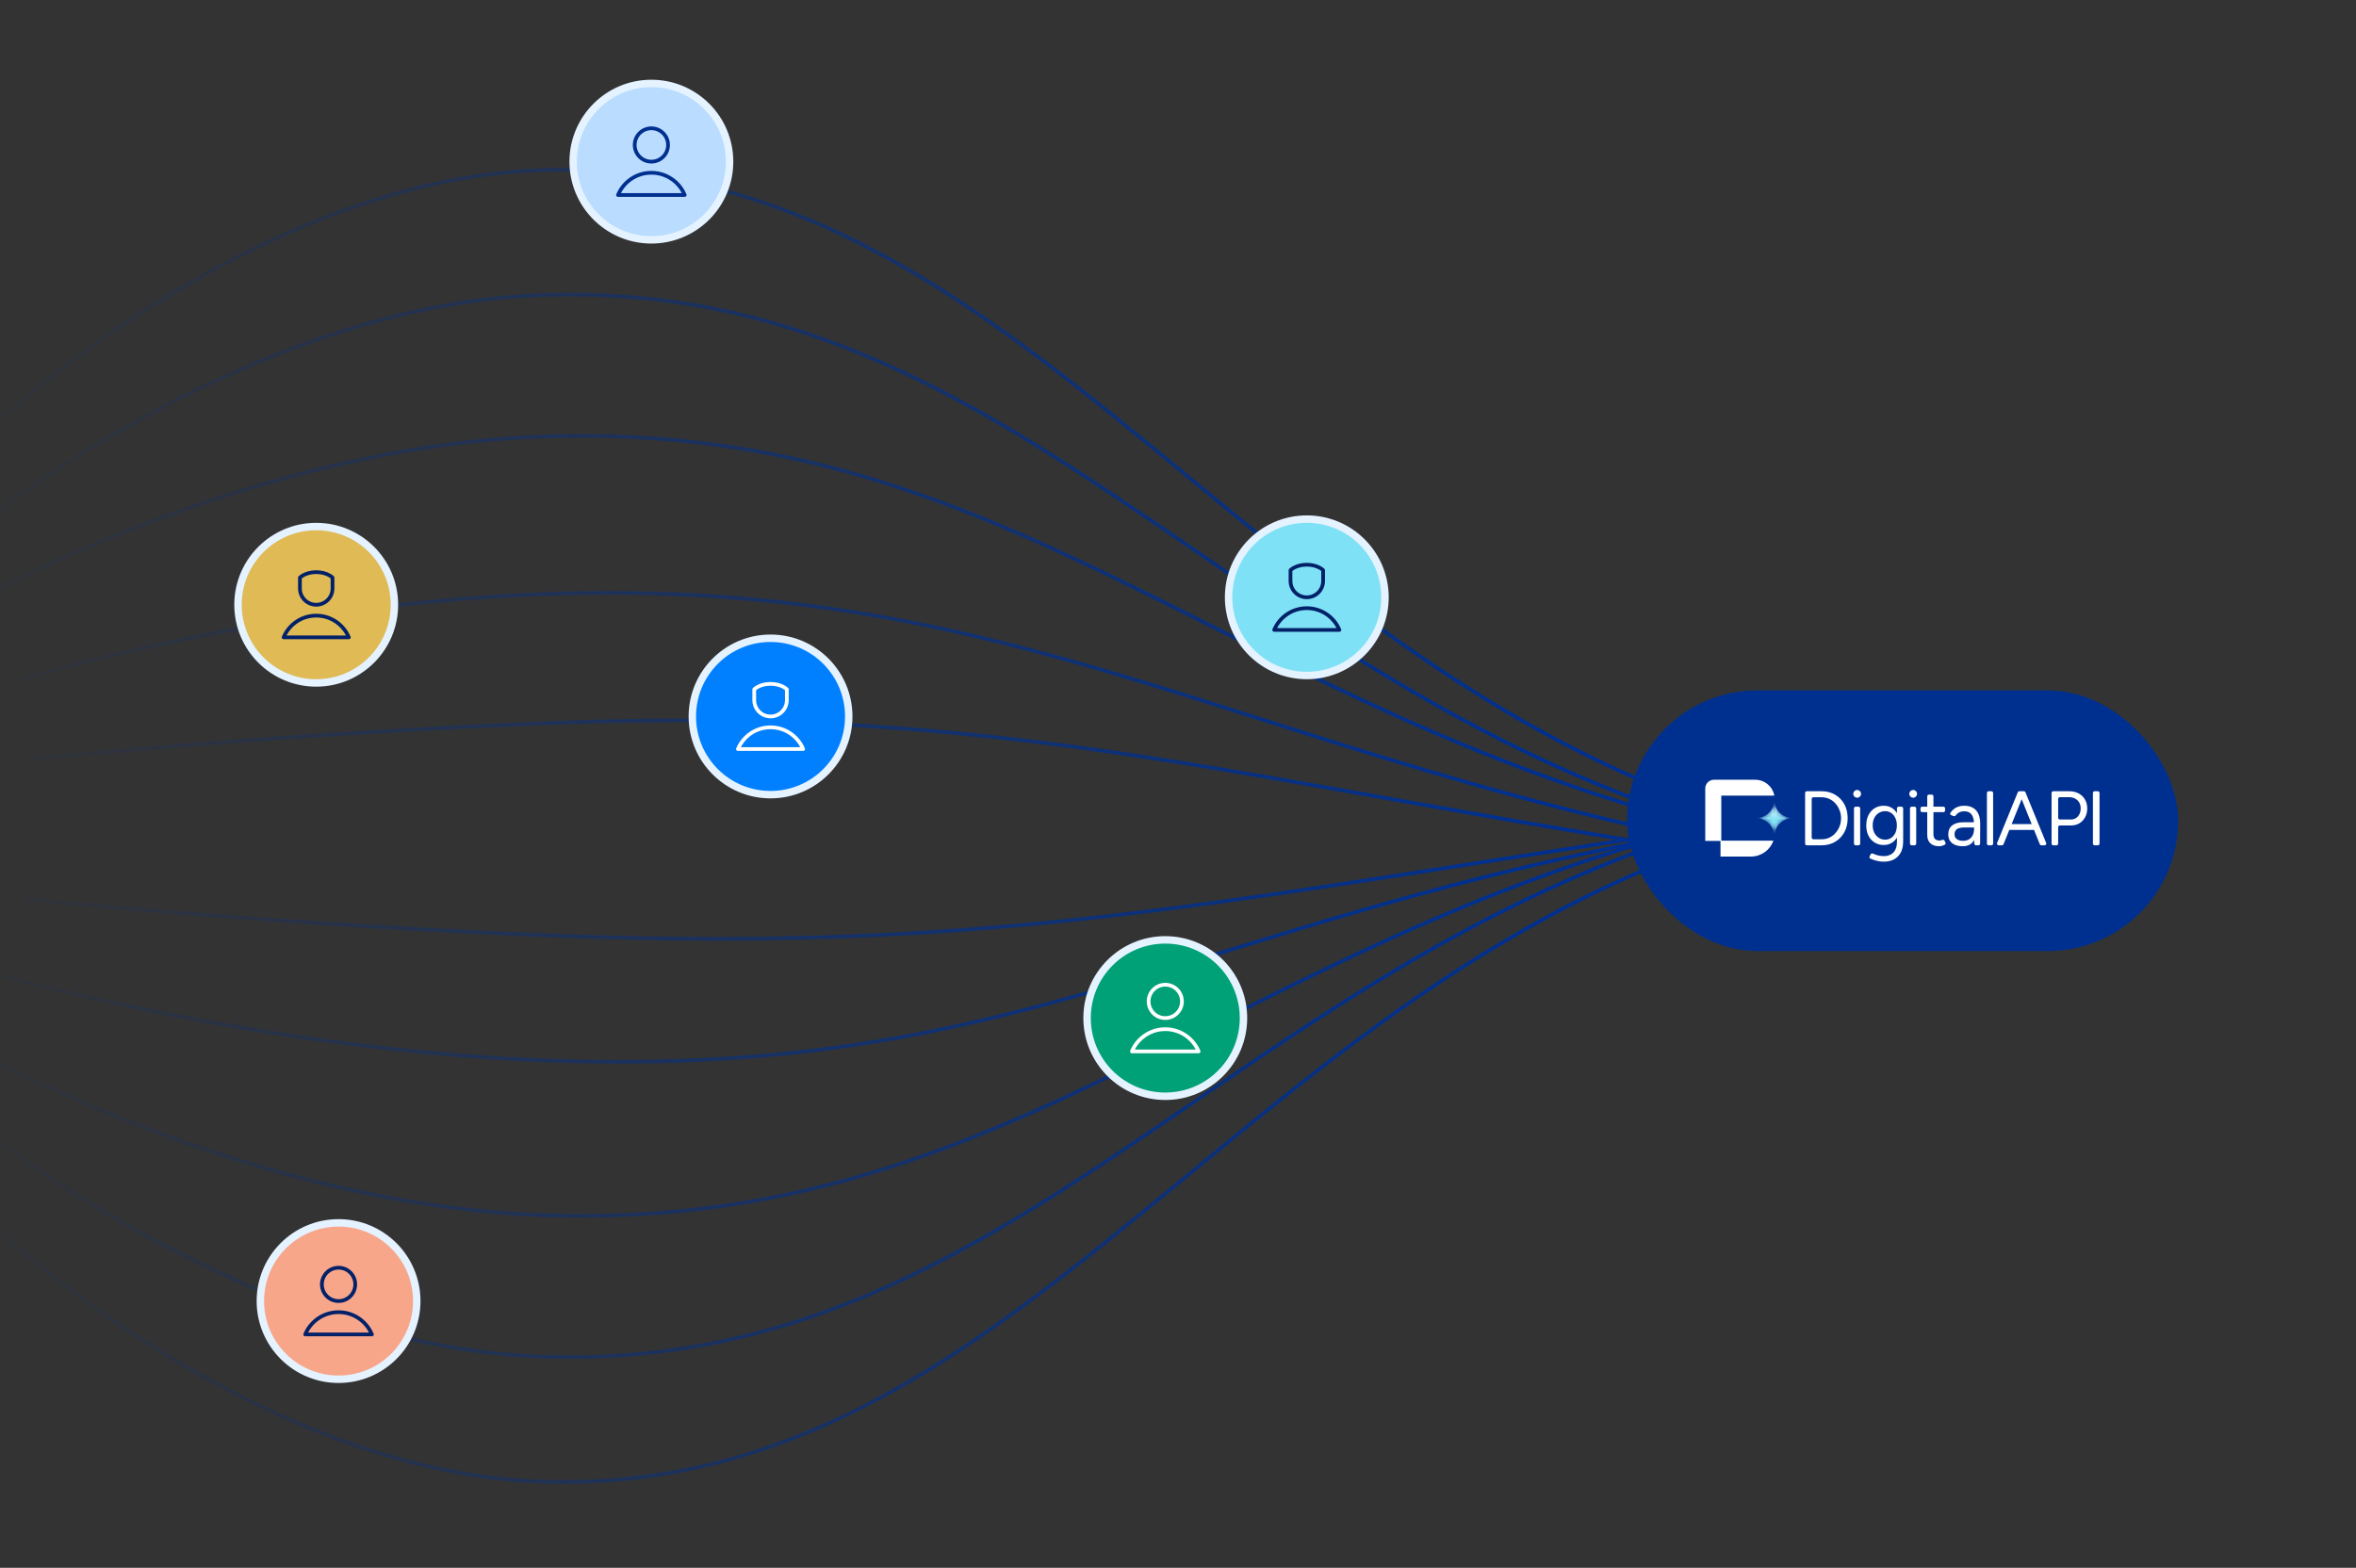 <svg width="583" height="388" viewBox="0 0 583 388" fill="none" xmlns="http://www.w3.org/2000/svg">
<rect x="0" y="0" width="583" height="388" fill="#333333" stroke="none"/>
<mask id="mask0_6017_138" style="mask-type:alpha" maskUnits="userSpaceOnUse" x="0" y="0" width="583" height="388">
<rect width="583" height="388" fill="#D9D9D9"/>
</mask>
<g mask="url(#mask0_6017_138)">
<g clip-path="url(#clip0_6017_138)">
<path d="M0.624 103.291C0.624 103.291 63.293 45.013 132.865 42.137C263.328 36.743 315.673 191.032 474.354 212.048" stroke="url(#paint0_linear_6017_138)" stroke-width="0.922"/>
<path d="M0.091 126.108C0.091 126.108 63.339 75.955 132.911 73.078C263.374 67.684 315.058 194.111 473.739 215.127" stroke="url(#paint1_linear_6017_138)" stroke-width="0.922"/>
<path d="M-0.481 145.925C-0.481 145.925 63.301 110.97 132.873 108.093C263.336 102.7 315.05 193.491 473.731 214.507" stroke="url(#paint2_linear_6017_138)" stroke-width="0.922"/>
<path d="M0.624 305.469C0.624 305.469 63.293 363.747 132.865 366.623C263.328 372.017 315.673 217.727 474.354 196.711" stroke="url(#paint3_linear_6017_138)" stroke-width="0.922"/>
<path d="M0.091 282.656C0.091 282.656 63.339 332.809 132.911 335.685C263.374 341.079 315.058 214.653 473.739 193.637" stroke="url(#paint4_linear_6017_138)" stroke-width="0.922"/>
<path d="M-0.481 262.835C-0.481 262.835 63.301 297.79 132.873 300.666C263.336 306.06 315.05 215.269 473.731 194.253" stroke="url(#paint5_linear_6017_138)" stroke-width="0.922"/>
<path d="M-1 241.07C-1 241.07 63.272 259.478 132.844 262.354C263.307 267.748 300.31 220.696 458.991 199.68" stroke="url(#paint6_linear_6017_138)" stroke-width="0.922"/>
<path d="M5.351 168.172C5.351 168.172 63.313 149.963 132.885 147.087C263.348 141.693 318.75 196.583 477.431 217.599" stroke="url(#paint7_linear_6017_138)" stroke-width="0.922"/>
<path d="M6.358 187.986C6.358 187.986 63.266 181.941 132.838 179.065C263.301 173.671 314.009 197.203 472.69 218.219" stroke="url(#paint8_linear_6017_138)" stroke-width="0.922"/>
<path d="M6.357 222.459C6.357 222.459 63.265 228.504 132.837 231.38C263.3 236.774 315.815 218.595 474.496 197.579" stroke="url(#paint9_linear_6017_138)" stroke-width="0.922"/>
<rect x="402.617" y="170.855" width="136.382" height="64.505" rx="32.253" fill="#00308F"/>
<path d="M447.103 209.192C446.868 209.192 446.678 209.002 446.678 208.767V196.237C446.678 196.002 446.868 195.812 447.103 195.812H450.764C452.03 195.812 453.143 196.098 454.102 196.672C455.074 197.233 455.835 198.016 456.385 199.023C456.935 200.03 457.21 201.189 457.21 202.502C457.21 203.802 456.935 204.955 456.385 205.962C455.835 206.969 455.074 207.759 454.102 208.332C453.143 208.906 452.03 209.192 450.764 209.192H447.103ZM448.308 207.276C448.308 207.511 448.499 207.701 448.733 207.701H450.764C451.442 207.701 452.068 207.574 452.644 207.319C453.219 207.051 453.725 206.676 454.159 206.191C454.607 205.707 454.952 205.153 455.195 204.528C455.451 203.891 455.579 203.216 455.579 202.502C455.579 201.788 455.451 201.119 455.195 200.495C454.952 199.858 454.607 199.297 454.159 198.813C453.725 198.329 453.219 197.959 452.644 197.704C452.068 197.436 451.442 197.303 450.764 197.303H448.733C448.499 197.303 448.308 197.493 448.308 197.728V207.276Z" fill="white"/>
<path d="M459.198 209.192C458.963 209.192 458.773 209.002 458.773 208.767V200.06C458.773 199.825 458.963 199.635 459.198 199.635H459.882C460.117 199.635 460.307 199.825 460.307 200.06V208.767C460.307 209.002 460.117 209.192 459.882 209.192H459.198ZM459.559 197.417C459.303 197.417 459.08 197.322 458.888 197.131C458.696 196.94 458.6 196.716 458.6 196.462C458.6 196.194 458.696 195.971 458.888 195.793C459.08 195.601 459.303 195.506 459.559 195.506C459.828 195.506 460.052 195.601 460.231 195.793C460.422 195.971 460.518 196.194 460.518 196.462C460.518 196.716 460.422 196.94 460.231 197.131C460.052 197.322 459.828 197.417 459.559 197.417Z" fill="white"/>
<path d="M466.205 213.245C465.591 213.245 465.028 213.181 464.517 213.054C464.018 212.939 463.589 212.805 463.231 212.652C463.067 212.585 462.924 212.523 462.802 212.465C462.613 212.374 462.548 212.149 462.636 211.958L462.869 211.455C462.972 211.234 463.241 211.142 463.465 211.241C463.557 211.282 463.658 211.326 463.769 211.372C464.075 211.512 464.434 211.626 464.843 211.716C465.265 211.818 465.713 211.868 466.186 211.868C466.8 211.868 467.35 211.741 467.836 211.486C468.334 211.244 468.718 210.855 468.987 210.32C469.268 209.798 469.409 209.122 469.409 208.294V200.06C469.409 199.825 469.599 199.635 469.833 199.635H470.518C470.753 199.635 470.943 199.825 470.943 200.06V208.275C470.943 209.371 470.739 210.288 470.329 211.027C469.92 211.767 469.357 212.321 468.641 212.69C467.925 213.06 467.113 213.245 466.205 213.245ZM466.147 209.116C465.29 209.116 464.536 208.912 463.884 208.504C463.231 208.096 462.72 207.529 462.349 206.803C461.991 206.064 461.812 205.223 461.812 204.28C461.812 203.311 461.991 202.464 462.349 201.737C462.72 200.998 463.231 200.425 463.884 200.017C464.536 199.609 465.29 199.405 466.147 199.405C466.953 199.405 467.656 199.609 468.258 200.017C468.859 200.425 469.325 200.998 469.658 201.737C470.003 202.464 470.176 203.311 470.176 204.28C470.176 205.236 470.003 206.077 469.658 206.803C469.325 207.529 468.859 208.096 468.258 208.504C467.656 208.912 466.953 209.116 466.147 209.116ZM466.512 207.797C467.075 207.797 467.573 207.644 468.008 207.338C468.443 207.032 468.782 206.618 469.025 206.096C469.268 205.56 469.389 204.942 469.389 204.242C469.389 203.566 469.262 202.967 469.006 202.445C468.763 201.909 468.424 201.495 467.989 201.202C467.567 200.896 467.068 200.743 466.493 200.743C465.892 200.743 465.354 200.896 464.881 201.202C464.421 201.495 464.056 201.909 463.788 202.445C463.532 202.967 463.404 203.566 463.404 204.242C463.404 204.942 463.538 205.56 463.807 206.096C464.075 206.618 464.44 207.032 464.9 207.338C465.374 207.644 465.911 207.797 466.512 207.797Z" fill="white"/>
<path d="M473.061 209.192C472.826 209.192 472.636 209.002 472.636 208.767V200.06C472.636 199.825 472.826 199.635 473.061 199.635H473.746C473.981 199.635 474.171 199.825 474.171 200.06V208.767C474.171 209.002 473.981 209.192 473.746 209.192H473.061ZM473.423 197.417C473.167 197.417 472.943 197.322 472.751 197.131C472.559 196.94 472.464 196.716 472.464 196.462C472.464 196.194 472.559 195.971 472.751 195.793C472.943 195.601 473.167 195.506 473.423 195.506C473.691 195.506 473.915 195.601 474.094 195.793C474.286 195.971 474.382 196.194 474.382 196.462C474.382 196.716 474.286 196.94 474.094 197.131C473.915 197.322 473.691 197.417 473.423 197.417Z" fill="white"/>
<path d="M479.838 209.422C478.905 209.422 478.182 209.18 477.67 208.695C477.159 208.211 476.903 207.529 476.903 206.65V197.078C476.903 196.843 477.093 196.653 477.328 196.653H478.013C478.248 196.653 478.438 196.843 478.438 197.078V206.497C478.438 206.981 478.566 207.357 478.821 207.625C479.09 207.88 479.461 208.007 479.934 208.007C480.088 208.007 480.235 207.988 480.375 207.95C480.425 207.933 480.479 207.91 480.538 207.881C480.776 207.761 481.076 207.828 481.191 208.068L481.404 208.512C481.496 208.705 481.433 208.938 481.245 209.04C481.037 209.154 480.843 209.237 480.663 209.288C480.395 209.377 480.12 209.422 479.838 209.422ZM475.659 200.992C475.424 200.992 475.234 200.802 475.234 200.567V200.06C475.234 199.825 475.424 199.635 475.659 199.635H480.89C481.125 199.635 481.315 199.825 481.315 200.06V200.567C481.315 200.802 481.125 200.992 480.89 200.992H475.659Z" fill="white"/>
<path d="M488.971 209.192C488.745 209.192 488.558 209.015 488.547 208.788L488.49 207.625V204.146C488.49 203.394 488.407 202.776 488.241 202.292C488.074 201.795 487.812 201.419 487.454 201.164C487.096 200.909 486.629 200.782 486.054 200.782C485.529 200.782 485.075 200.89 484.692 201.107C484.414 201.259 484.173 201.483 483.967 201.778C483.844 201.955 483.62 202.042 483.419 201.964L482.841 201.74C482.602 201.647 482.497 201.364 482.641 201.153C482.828 200.879 483.038 200.634 483.272 200.418C483.617 200.087 484.02 199.839 484.481 199.673C484.941 199.495 485.465 199.405 486.054 199.405C486.949 199.405 487.684 199.584 488.26 199.941C488.848 200.285 489.289 200.801 489.584 201.489C489.878 202.164 490.018 203.005 490.006 204.012L489.988 208.769C489.987 209.003 489.797 209.192 489.563 209.192H488.971ZM485.689 209.422C484.564 209.422 483.681 209.167 483.042 208.657C482.415 208.135 482.102 207.415 482.102 206.497C482.102 205.529 482.422 204.789 483.061 204.28C483.713 203.757 484.621 203.496 485.785 203.496H488.528V204.777H486.131C485.235 204.777 484.596 204.923 484.212 205.216C483.841 205.509 483.656 205.93 483.656 206.478C483.656 206.975 483.841 207.37 484.212 207.663C484.583 207.944 485.101 208.084 485.766 208.084C486.316 208.084 486.796 207.969 487.205 207.74C487.614 207.497 487.927 207.16 488.145 206.727C488.332 206.363 488.443 205.949 488.478 205.485C488.492 205.305 488.636 205.159 488.816 205.159C488.996 205.159 489.143 205.305 489.136 205.485C489.09 206.634 488.798 207.564 488.26 208.275C487.672 209.039 486.815 209.422 485.689 209.422Z" fill="white"/>
<path d="M492.095 209.192C491.86 209.192 491.67 209.002 491.67 208.767V196.237C491.67 196.002 491.86 195.812 492.095 195.812H492.78C493.015 195.812 493.205 196.002 493.205 196.237V208.767C493.205 209.002 493.015 209.192 492.78 209.192H492.095Z" fill="white"/>
<path d="M505.15 209.193C504.976 209.193 504.82 209.088 504.756 208.927L499.707 196.396C499.595 196.117 499.8 195.812 500.101 195.812H500.817C500.99 195.812 501.145 195.917 501.211 196.077L506.331 208.608C506.445 208.887 506.24 209.193 505.938 209.193H505.15ZM494.58 209.193C494.278 209.193 494.072 208.887 494.187 208.608L499.307 196.077C499.372 195.917 499.527 195.812 499.7 195.812H500.435C500.736 195.812 500.942 196.117 500.829 196.396L495.781 208.927C495.716 209.088 495.56 209.193 495.387 209.193H494.58ZM496.962 205.389C496.727 205.389 496.537 205.199 496.537 204.964V204.361C496.537 204.127 496.727 203.936 496.962 203.936H503.575C503.809 203.936 504 204.127 504 204.361V204.964C504 205.199 503.809 205.389 503.575 205.389H496.962Z" fill="url(#paint10_linear_6017_138)"/>
<path d="M508.092 209.193C507.858 209.193 507.668 209.003 507.668 208.768V196.237C507.668 196.003 507.858 195.812 508.092 195.812H512.041C512.911 195.812 513.678 195.991 514.344 196.348C515.021 196.705 515.546 197.202 515.917 197.839C516.3 198.476 516.492 199.215 516.492 200.056C516.492 200.872 516.319 201.598 515.974 202.235C515.629 202.872 515.156 203.376 514.555 203.745C513.953 204.102 513.256 204.281 512.464 204.281H509.723C509.488 204.281 509.298 204.471 509.298 204.705V208.768C509.298 209.003 509.108 209.193 508.873 209.193H508.092ZM509.298 202.384C509.298 202.618 509.488 202.809 509.723 202.809H512.464C513.167 202.809 513.742 202.554 514.19 202.044C514.65 201.522 514.881 200.859 514.881 200.056C514.881 199.228 514.612 198.559 514.075 198.049C513.538 197.539 512.854 197.284 512.022 197.284H509.723C509.488 197.284 509.298 197.475 509.298 197.709V202.384Z" fill="url(#paint11_linear_6017_138)"/>
<path d="M518.328 209.193C518.093 209.193 517.903 209.003 517.903 208.768V196.237C517.903 196.003 518.093 195.812 518.328 195.812H519.109C519.343 195.812 519.534 196.003 519.534 196.237V208.768C519.534 209.003 519.343 209.193 519.109 209.193H518.328Z" fill="url(#paint12_linear_6017_138)"/>
<path d="M434.316 192.969C436.689 192.969 438.661 194.667 439.065 196.905H434.369C434.352 196.903 434.334 196.902 434.316 196.902H425.936V208.042H433.289C433.294 208.042 433.298 208.041 433.303 208.041V208.044H438.829C438.043 210.33 435.861 211.975 433.289 211.975H425.742V208.115H421.969V195.127C421.969 193.935 422.943 192.969 424.146 192.969H434.316Z" fill="white"/>
<mask id="mask1_6017_138" style="mask-type:alpha" maskUnits="userSpaceOnUse" x="434" y="198" width="10" height="9">
<path d="M439.07 198.055C439.072 200.494 441.06 202.47 443.511 202.47L443.511 202.47C441.058 202.47 439.07 204.449 439.07 206.89V206.895L439.07 206.895C439.07 206.893 439.07 206.892 439.07 206.89C439.07 204.449 437.082 202.47 434.629 202.47C437.08 202.47 439.067 200.494 439.07 198.055Z" fill="black"/>
</mask>
<g mask="url(#mask1_6017_138)">
<path d="M439.07 198.055C439.072 200.494 441.06 202.47 443.511 202.47L443.511 202.47C441.058 202.47 439.07 204.449 439.07 206.89V206.895L439.07 206.895C439.07 206.893 439.07 206.892 439.07 206.89C439.07 204.449 437.082 202.47 434.629 202.47C437.08 202.47 439.067 200.494 439.07 198.055Z" fill="white"/>
<path d="M439.07 198.055C439.072 200.494 441.06 202.47 443.511 202.47L443.511 202.47C441.058 202.47 439.07 204.449 439.07 206.89V206.895L439.07 206.895C439.07 206.893 439.07 206.892 439.07 206.89C439.07 204.449 437.082 202.47 434.629 202.47C437.08 202.47 439.067 200.494 439.07 198.055Z" fill="url(#paint13_linear_6017_138)"/>
</g>
<circle cx="161.184" cy="40.002" r="19.352" fill="#B9DCFF" stroke="#E5F2FF" stroke-width="1.843"/>
<path d="M161.185 40.003C163.464 40.003 165.311 38.155 165.311 35.876C165.311 33.597 163.464 31.75 161.185 31.75C158.906 31.75 157.059 33.597 157.059 35.876C157.059 38.155 158.906 40.003 161.185 40.003Z" stroke="#00308F" stroke-width="0.922" stroke-linecap="round" stroke-linejoin="round"/>
<path d="M161.181 42.754C157.462 42.754 154.273 45.025 152.926 48.256H169.436C168.089 45.025 164.9 42.754 161.181 42.754Z" stroke="#00308F" stroke-width="0.922" stroke-linecap="round" stroke-linejoin="round"/>
<circle cx="323.37" cy="147.819" r="19.352" fill="#7FE1F5" stroke="#E5F2FF" stroke-width="1.843"/>
<path d="M323.371 150.51C319.734 150.51 316.616 152.73 315.299 155.889H331.443C330.125 152.73 327.007 150.51 323.371 150.51Z" stroke="#022169" stroke-width="0.922" stroke-linecap="round" stroke-linejoin="round"/>
<path d="M323.373 147.819C325.601 147.819 327.407 146.013 327.407 143.785V141.095C327.407 141.095 326.062 139.75 323.373 139.75C320.683 139.75 319.338 141.095 319.338 141.095V143.785C319.338 146.013 321.144 147.819 323.373 147.819Z" stroke="#022169" stroke-width="0.922" stroke-linecap="round" stroke-linejoin="round"/>
<circle cx="190.672" cy="177.307" r="19.352" fill="#007FFF" stroke="#E5F2FF" stroke-width="1.843"/>
<path d="M190.673 179.996C187.037 179.996 183.919 182.217 182.602 185.376H198.745C197.428 182.217 194.31 179.996 190.673 179.996Z" stroke="white" stroke-width="0.922" stroke-linecap="round" stroke-linejoin="round"/>
<path d="M190.675 177.308C192.904 177.308 194.71 175.501 194.71 173.273V170.583C194.71 170.583 193.365 169.238 190.675 169.238C187.986 169.238 186.641 170.583 186.641 170.583V173.273C186.641 175.501 188.447 177.308 190.675 177.308Z" stroke="white" stroke-width="0.922" stroke-linecap="round" stroke-linejoin="round"/>
<circle cx="288.352" cy="251.948" r="19.352" fill="#00A177" stroke="#E5F2FF" stroke-width="1.843"/>
<path d="M288.353 251.948C290.632 251.948 292.479 250.101 292.479 247.822C292.479 245.543 290.632 243.695 288.353 243.695C286.074 243.695 284.227 245.543 284.227 247.822C284.227 250.101 286.074 251.948 288.353 251.948Z" stroke="white" stroke-width="0.922" stroke-linecap="round" stroke-linejoin="round"/>
<path d="M288.349 254.699C284.63 254.699 281.441 256.97 280.094 260.201H296.604C295.257 256.97 292.068 254.699 288.349 254.699Z" stroke="white" stroke-width="0.922" stroke-linecap="round" stroke-linejoin="round"/>
<circle cx="78.248" cy="149.661" r="19.352" fill="#DFBA55" stroke="#E5F2FF" stroke-width="1.843"/>
<path d="M78.25 152.352C74.613 152.352 71.495 154.572 70.178 157.731H86.322C85.004 154.572 81.886 152.352 78.25 152.352Z" stroke="#022169" stroke-width="0.922" stroke-linecap="round" stroke-linejoin="round"/>
<path d="M78.251 149.661C80.48 149.661 82.286 147.855 82.286 145.627V142.937C82.286 142.937 80.941 141.592 78.251 141.592C75.562 141.592 74.217 142.937 74.217 142.937V145.627C74.217 147.855 76.023 149.661 78.251 149.661Z" stroke="#022169" stroke-width="0.922" stroke-linecap="round" stroke-linejoin="round"/>
<circle cx="83.778" cy="321.983" r="19.352" fill="#F7A68A" stroke="#E5F2FF" stroke-width="1.843"/>
<path d="M83.779 321.983C86.058 321.983 87.905 320.136 87.905 317.857C87.905 315.578 86.058 313.73 83.779 313.73C81.5 313.73 79.652 315.578 79.652 317.857C79.652 320.136 81.5 321.983 83.779 321.983Z" stroke="#022169" stroke-width="0.922" stroke-linecap="round" stroke-linejoin="round"/>
<path d="M83.775 324.734C80.056 324.734 76.867 327.005 75.519 330.236H92.03C90.683 327.005 87.494 324.734 83.775 324.734Z" stroke="#022169" stroke-width="0.922" stroke-linecap="round" stroke-linejoin="round"/>
</g>
</g>
<defs>
<linearGradient id="paint0_linear_6017_138" x1="384.189" y1="128.006" x2="-19.912" y2="106.123" gradientUnits="userSpaceOnUse">
<stop stop-color="#00308F"/>
<stop offset="1" stop-color="#00308F" stop-opacity="0"/>
</linearGradient>
<linearGradient id="paint1_linear_6017_138" x1="380.263" y1="154.58" x2="-20.568" y2="135.929" gradientUnits="userSpaceOnUse">
<stop stop-color="#00308F"/>
<stop offset="1" stop-color="#00308F" stop-opacity="0"/>
</linearGradient>
<linearGradient id="paint2_linear_6017_138" x1="376.054" y1="181.97" x2="-21.174" y2="170.813" gradientUnits="userSpaceOnUse">
<stop stop-color="#00308F"/>
<stop offset="1" stop-color="#00308F" stop-opacity="0"/>
</linearGradient>
<linearGradient id="paint3_linear_6017_138" x1="384.189" y1="280.753" x2="-19.912" y2="302.637" gradientUnits="userSpaceOnUse">
<stop stop-color="#00308F"/>
<stop offset="1" stop-color="#00308F" stop-opacity="0"/>
</linearGradient>
<linearGradient id="paint4_linear_6017_138" x1="380.263" y1="254.184" x2="-20.568" y2="272.835" gradientUnits="userSpaceOnUse">
<stop stop-color="#00308F"/>
<stop offset="1" stop-color="#00308F" stop-opacity="0"/>
</linearGradient>
<linearGradient id="paint5_linear_6017_138" x1="376.054" y1="226.79" x2="-21.174" y2="237.947" gradientUnits="userSpaceOnUse">
<stop stop-color="#00308F"/>
<stop offset="1" stop-color="#00308F" stop-opacity="0"/>
</linearGradient>
<linearGradient id="paint6_linear_6017_138" x1="360.13" y1="202.046" x2="-20.639" y2="207.557" gradientUnits="userSpaceOnUse">
<stop stop-color="#00308F"/>
<stop offset="1" stop-color="#00308F" stop-opacity="0"/>
</linearGradient>
<linearGradient id="paint7_linear_6017_138" x1="376.384" y1="211.302" x2="-14.471" y2="209.751" gradientUnits="userSpaceOnUse">
<stop stop-color="#00308F"/>
<stop offset="1" stop-color="#00308F" stop-opacity="0"/>
</linearGradient>
<linearGradient id="paint8_linear_6017_138" x1="372.06" y1="220.666" x2="-13.734" y2="207.45" gradientUnits="userSpaceOnUse">
<stop stop-color="#00308F"/>
<stop offset="1" stop-color="#00308F" stop-opacity="0"/>
</linearGradient>
<linearGradient id="paint9_linear_6017_138" x1="372.059" y1="189.78" x2="-13.735" y2="202.996" gradientUnits="userSpaceOnUse">
<stop stop-color="#00308F"/>
<stop offset="1" stop-color="#00308F" stop-opacity="0"/>
</linearGradient>
<linearGradient id="paint10_linear_6017_138" x1="506.862" y1="195.507" x2="506.862" y2="209.445" gradientUnits="userSpaceOnUse">
<stop stop-color="white"/>
<stop offset="0.45" stop-color="white"/>
<stop offset="1" stop-color="white"/>
</linearGradient>
<linearGradient id="paint11_linear_6017_138" x1="506.862" y1="195.507" x2="506.862" y2="209.445" gradientUnits="userSpaceOnUse">
<stop stop-color="white"/>
<stop offset="0.45" stop-color="white"/>
<stop offset="1" stop-color="white"/>
</linearGradient>
<linearGradient id="paint12_linear_6017_138" x1="506.862" y1="195.507" x2="506.862" y2="209.445" gradientUnits="userSpaceOnUse">
<stop stop-color="white"/>
<stop offset="0.45" stop-color="white"/>
<stop offset="1" stop-color="white"/>
</linearGradient>
<linearGradient id="paint13_linear_6017_138" x1="439.112" y1="197.853" x2="439.112" y2="211.247" gradientUnits="userSpaceOnUse">
<stop stop-color="white"/>
<stop offset="0.398" stop-color="#7FE1F5"/>
<stop offset="1" stop-color="white"/>
</linearGradient>
<clipPath id="clip0_6017_138">
<rect width="540" height="379" fill="white" transform="translate(-1 9)"/>
</clipPath>
</defs>
</svg>
